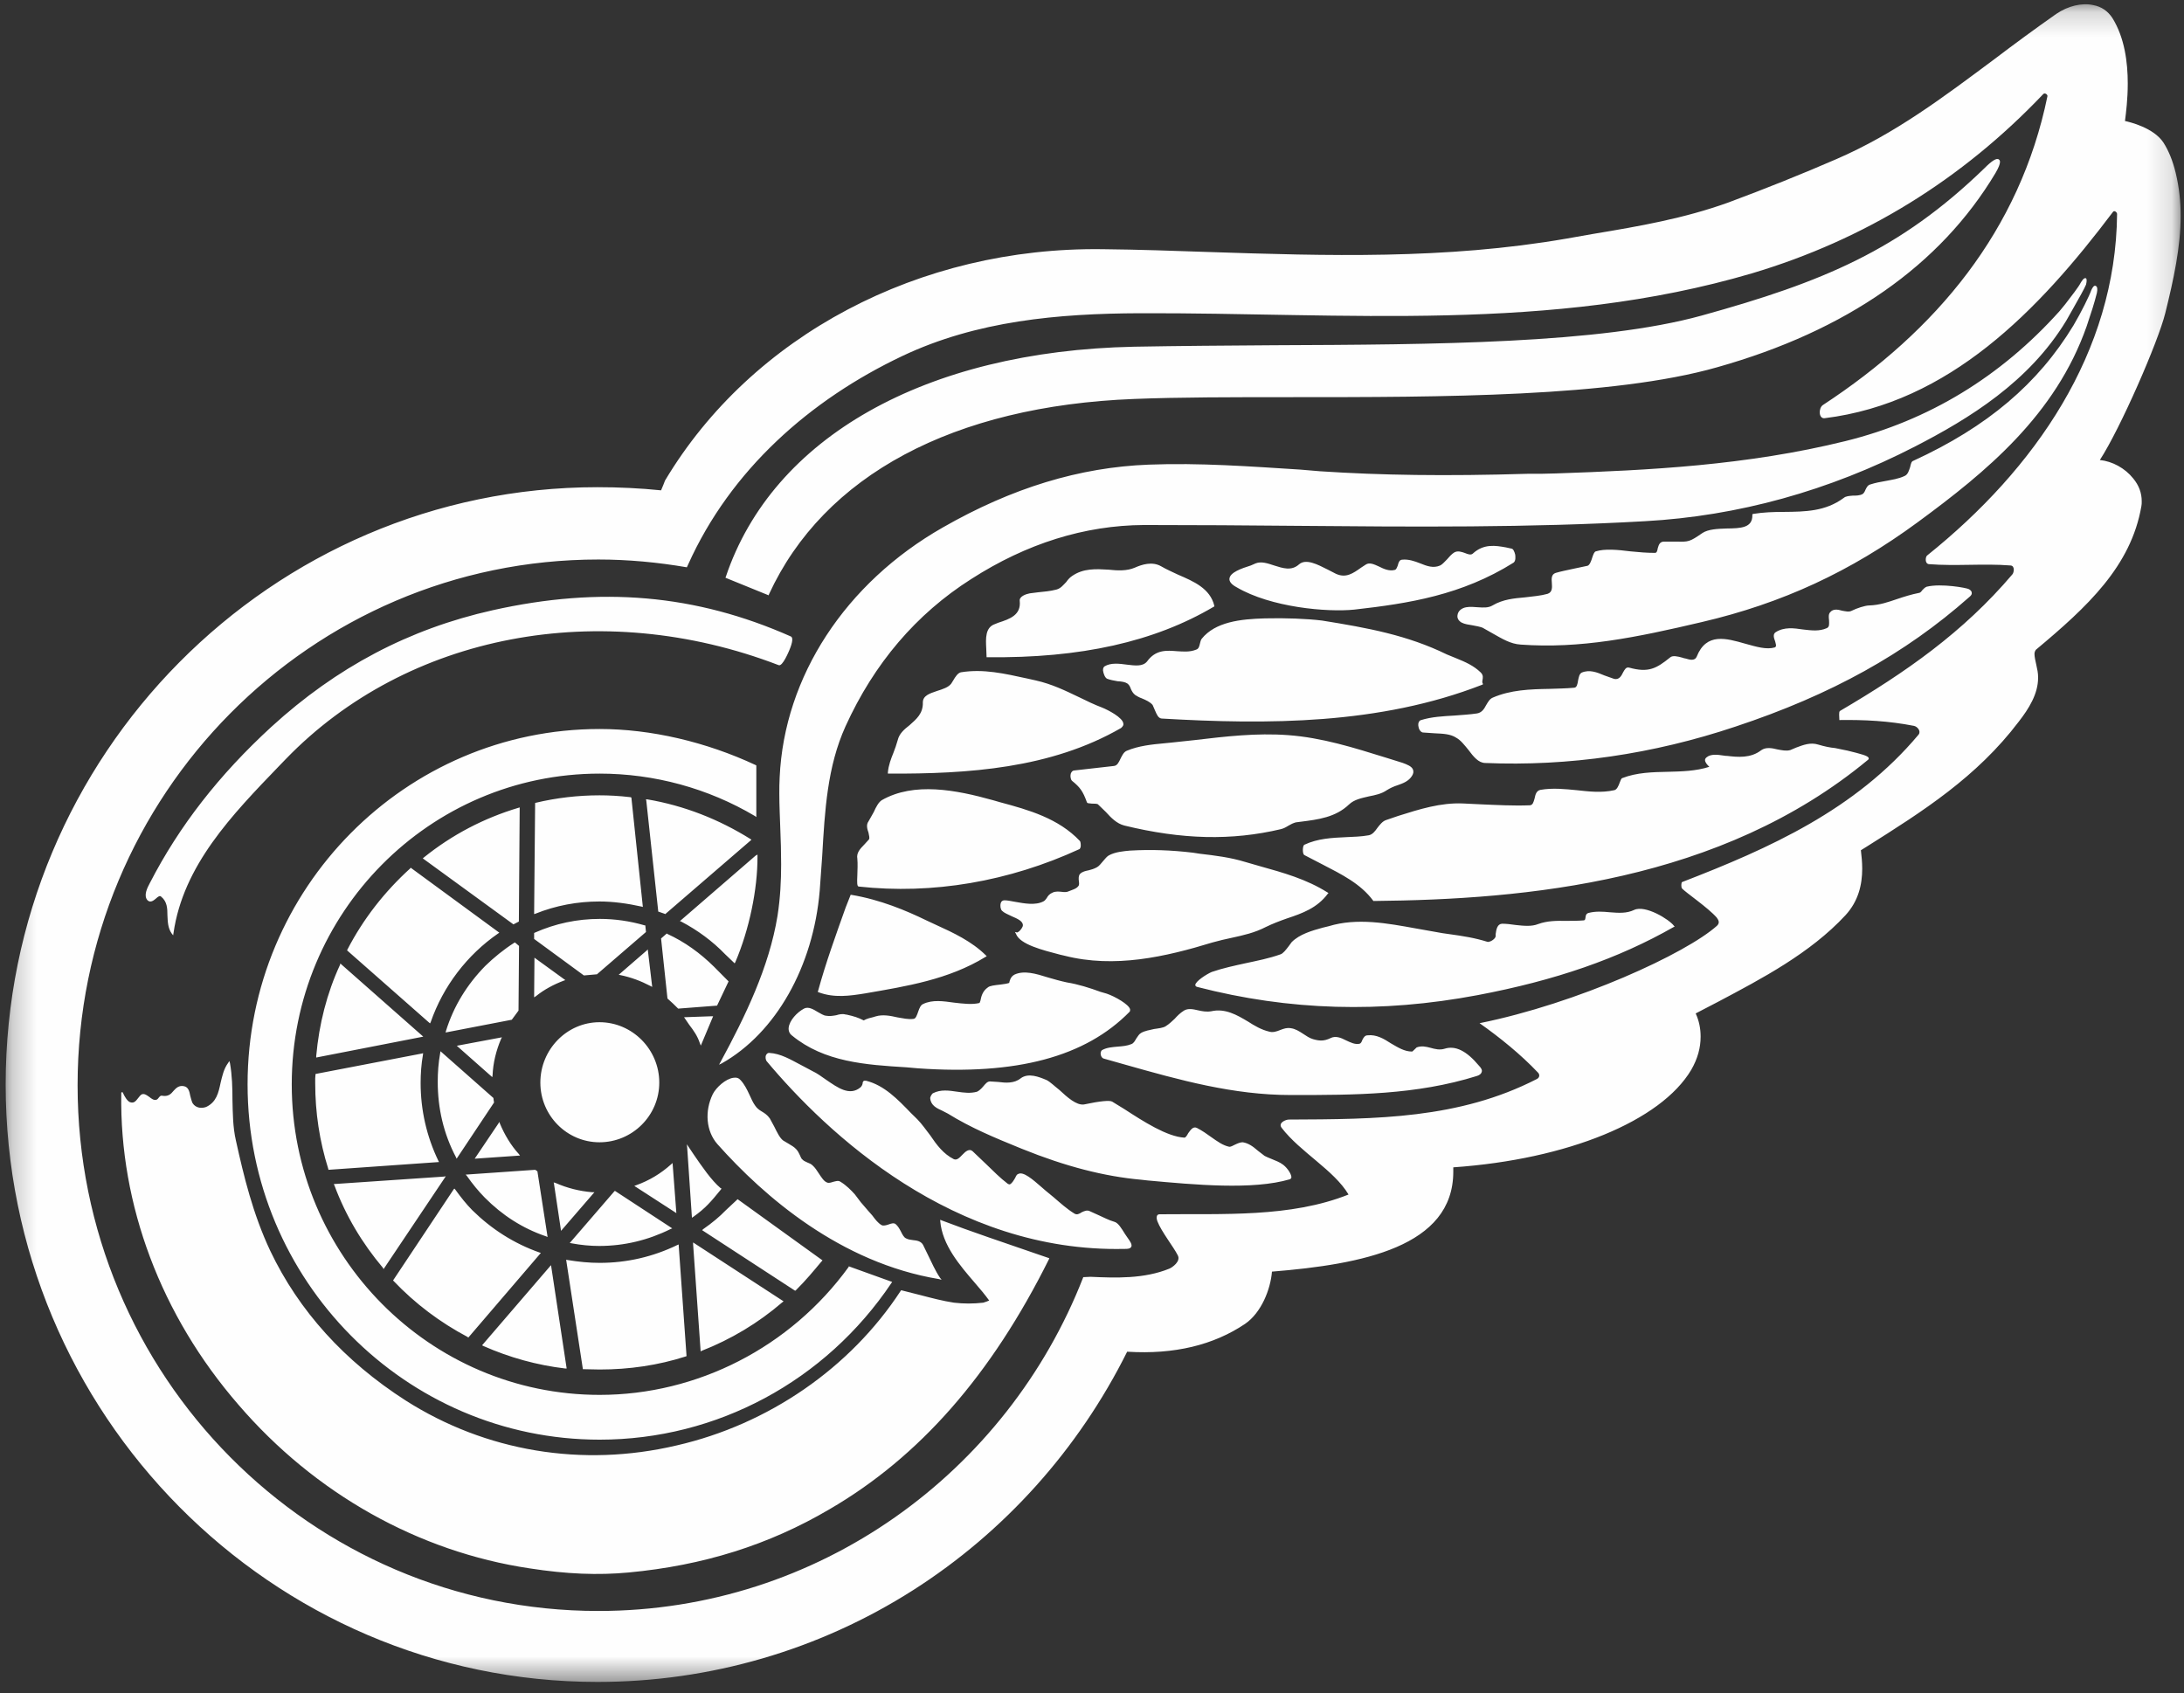 <?xml version="1.0" encoding="UTF-8"?>
<svg width="89px" height="69px" viewBox="0 0 89 69" version="1.1" xmlns="http://www.w3.org/2000/svg" xmlns:xlink="http://www.w3.org/1999/xlink">
    <rect x="0" y="0" width="89" height="69" fill="#333333" stroke="none"/>
    <title>19D19936-B10E-4191-A42F-1FC6F3FAAB6D</title>
    <defs>
        <polygon id="path-1" points="0.231 0.174 88.861 0.174 88.861 68.542 0.231 68.542"></polygon>
    </defs>
    <g id="v03" stroke="none" stroke-width="1" fill="none" fill-rule="evenodd">
        <g id="Clients-//-Selected---Athletics" transform="translate(-798, -589)">
            <g id="Athletics-Logos" transform="translate(139, 392)">
                <g id="Row-2" transform="translate(0, 185)">
                    <g id="Detroit-Red-Wings" transform="translate(659, 12)">
                        <mask id="mask-2" fill="white">
                            <use xlink:href="#path-1"></use>
                        </mask>
                        <g id="Clip-118"></g>
                        <path d="M88.863,8.797 C88.863,8.209 88.803,7.635 88.662,7.047 C88.536,6.526 88.367,6.134 88.167,5.817 C87.766,5.202 86.782,4.972 86.595,4.931 C86.641,4.566 86.708,4.033 86.708,3.404 C86.708,2.539 86.581,1.545 86.087,0.741 C85.899,0.45 85.631,0.267 85.297,0.207 C84.841,0.106 84.273,0.241 83.797,0.565 C82.92,1.18 82.077,1.802 81.267,2.416 C79.186,3.965 77.232,5.445 74.849,6.478 C73.417,7.1 71.965,7.682 70.419,8.257 C68.612,8.905 66.819,9.217 64.918,9.533 L63.84,9.723 C58.895,10.581 54.016,10.426 49.298,10.271 C47.872,10.223 46.401,10.169 44.935,10.155 C37.473,10.055 30.633,13.67 27.1,19.584 C27.1,19.584 26.966,19.935 26.939,19.982 C26.083,19.894 25.213,19.854 24.35,19.854 C11.059,19.854 0.231,30.775 0.231,44.191 C0.231,57.627 11.059,68.542 24.35,68.542 C28.921,68.542 33.371,67.246 37.205,64.805 C40.939,62.426 43.951,59.061 45.932,55.086 L45.959,55.086 C47.853,55.201 49.452,54.816 50.738,53.95 C51.406,53.491 51.775,52.538 51.834,51.821 C55.502,51.524 59.223,50.815 59.223,47.747 L59.223,47.571 C63.881,47.246 67.682,45.685 68.92,43.597 C69.181,43.144 69.302,42.698 69.302,42.245 C69.302,41.921 69.241,41.603 69.101,41.299 C69.154,41.272 70.024,40.819 70.024,40.819 C71.771,39.893 73.765,38.852 75.204,37.298 C75.733,36.723 75.887,36.048 75.887,35.398 C75.887,35.128 75.86,34.892 75.833,34.649 C75.86,34.635 76.061,34.507 76.061,34.507 C78.37,33.053 80.552,31.668 82.264,29.411 C82.68,28.877 83.054,28.275 83.054,27.626 L83.054,27.579 C83.054,27.424 83.02,27.268 82.981,27.093 C82.947,26.937 82.907,26.774 82.907,26.646 C82.907,26.579 82.934,26.518 82.967,26.477 C85.062,24.727 86.842,23.078 87.264,20.624 C87.277,20.563 87.277,20.49 87.277,20.429 C87.277,20.098 87.17,19.786 86.929,19.496 C86.595,19.077 86.08,18.799 85.571,18.746 C86.4,17.475 87.946,13.934 88.234,12.771 C88.582,11.372 88.863,10.067 88.863,8.797 L88.863,8.797 Z M63.405,19.293 L62.824,19.307 L62.281,19.307 C58.889,19.409 56.272,19.368 53.795,19.205 L52.986,19.137 C50.965,19.009 48.877,18.854 46.809,18.935 C43.992,19.043 41.242,19.881 38.417,21.497 C34.448,23.76 31.959,27.572 31.772,31.675 C31.758,31.898 31.758,32.121 31.758,32.351 C31.758,32.837 31.784,33.31 31.798,33.777 C31.818,34.25 31.832,34.723 31.832,35.23 C31.832,35.892 31.798,36.589 31.684,37.325 C31.343,39.413 30.373,41.414 29.362,43.279 L29.302,43.387 L29.416,43.333 C31.617,42.09 33.143,39.386 33.404,36.298 L33.505,34.885 C33.612,33.027 33.712,31.242 34.455,29.6 C35.619,27.039 37.333,25.024 39.575,23.599 C41.837,22.145 44.205,21.409 46.615,21.395 C48.702,21.395 50.831,21.409 52.906,21.429 C57.537,21.47 62.315,21.509 67.033,21.24 C70.827,21.03 74.535,20.002 78.048,18.191 C80.237,17.063 82.687,15.569 84.205,13.062 L84.5,12.541 C84.714,12.163 84.948,11.751 85.009,11.595 C85.042,11.453 85.042,11.366 85.002,11.338 C84.914,11.305 84.828,11.466 84.788,11.527 C84.714,11.683 84.386,12.102 84.158,12.4 L83.93,12.677 C81.528,15.353 78.596,17.137 75.204,17.975 C71.182,18.968 67.174,19.164 63.405,19.293 L63.405,19.293 Z M31.336,24.22 C33.571,19.368 38.858,16.542 46.22,16.258 C48.047,16.185 50.256,16.185 52.591,16.185 C58.735,16.185 65.695,16.185 69.971,14.968 C75.251,13.481 79.066,10.818 81.321,7.047 C81.582,6.6 81.495,6.526 81.454,6.499 C81.368,6.425 81.167,6.553 80.866,6.857 C77.42,10.196 74.28,11.494 69.348,12.859 C65.192,14.008 58.44,14.042 51.908,14.069 C49.928,14.082 48.047,14.096 46.213,14.129 C37.708,14.305 31.484,17.827 29.576,23.51 L29.563,23.544 L31.323,24.26 L31.336,24.22 Z M24.43,46.55 C25.768,46.55 26.866,45.462 26.866,44.117 C26.866,42.766 25.768,41.657 24.43,41.657 C23.104,41.657 22.02,42.766 22.02,44.117 C22.02,45.462 23.104,46.55 24.43,46.55 L24.43,46.55 Z M13.856,39.319 C13.321,40.474 13,41.745 12.886,43.036 L12.886,43.096 L17.249,42.245 L13.869,39.264 L13.856,39.319 Z M15.61,51.673 L15.629,51.721 L18.166,47.936 L18.079,47.949 L13.602,48.253 L13.628,48.307 C14.084,49.531 14.753,50.659 15.61,51.673 L15.61,51.673 Z M23.038,55.769 L23.092,55.769 L22.455,51.558 L22.395,51.626 L19.645,54.823 L19.692,54.849 C20.763,55.323 21.887,55.634 23.038,55.769 L23.038,55.769 Z M28.245,50.706 L28.552,55.073 L28.599,55.046 C29.79,54.58 30.895,53.918 31.879,53.072 L31.932,53.032 L28.245,50.632 L28.245,50.706 Z M17.269,34.946 L17.229,34.98 L20.923,37.67 L21.144,37.555 L21.178,32.904 L21.13,32.918 C19.725,33.338 18.427,34.013 17.269,34.946 L17.269,34.946 Z M27.126,37.237 L30.621,34.223 L30.587,34.195 C29.302,33.391 27.883,32.83 26.37,32.574 L26.324,32.574 L26.337,32.628 L26.825,37.149 L26.866,37.162 L27.12,37.251 L27.126,37.237 Z M29.69,39.994 L29.094,39.393 C28.539,38.846 27.91,38.385 27.187,38.055 L27.167,38.041 L27.141,38.069 L26.939,38.244 L27.2,40.691 L27.214,40.704 C27.361,40.832 27.495,40.961 27.622,41.089 L27.635,41.103 L29.221,40.981 L29.69,39.994 Z M21.766,38.264 L23.794,39.751 L24.33,39.704 L24.343,39.69 L26.324,37.981 L26.297,37.71 L26.271,37.71 C25.667,37.535 25.059,37.447 24.443,37.447 C23.52,37.447 22.63,37.636 21.793,38.008 L21.766,38.021 L21.766,38.264 Z M21.13,41.184 L21.13,41.171 L21.151,38.548 L20.984,38.406 L20.957,38.419 C20.522,38.697 20.127,39.021 19.779,39.359 C19.036,40.116 18.487,41.001 18.173,42.015 L18.159,42.076 L20.856,41.556 L21.13,41.184 Z M17.938,42.914 C17.865,43.32 17.838,43.705 17.838,44.083 C17.838,45.172 18.079,46.206 18.581,47.158 L18.608,47.219 L20.133,44.929 L20.12,44.854 L20.107,44.745 L20.094,44.733 L17.951,42.84 L17.938,42.914 Z M19.022,47.916 C19.264,48.261 19.498,48.544 19.758,48.808 C20.461,49.517 21.291,50.058 22.249,50.382 L22.315,50.41 L21.9,47.733 L21.813,47.672 L21.8,47.672 L18.975,47.868 L19.022,47.916 Z M24.416,50.775 C25.441,50.775 26.417,50.538 27.328,50.085 L27.394,50.058 L25.059,48.53 L25.033,48.551 L23.219,50.653 L23.292,50.667 C23.687,50.741 24.062,50.775 24.416,50.775 L24.416,50.775 Z M28.271,47.05 L27.99,46.631 L28.004,46.773 L28.197,49.626 L28.258,49.585 C28.746,49.24 28.98,48.963 29.376,48.476 L29.403,48.436 L29.362,48.416 C28.987,48.098 28.606,47.537 28.271,47.05 L28.271,47.05 Z M29.001,41.414 L27.876,41.454 L28.084,41.758 C28.258,41.988 28.418,42.205 28.519,42.509 L28.559,42.61 L29.061,41.414 L29.001,41.414 Z M27.408,47.395 L27.348,47.449 C26.933,47.821 26.458,48.111 25.922,48.301 L25.849,48.328 L27.562,49.436 L27.408,47.395 Z M25.213,39.724 L25.28,39.737 C25.708,39.825 26.11,39.974 26.498,40.177 L26.578,40.218 L26.397,38.69 L26.351,38.738 L25.213,39.724 Z M22.863,50.159 L24.223,48.585 L24.136,48.585 C23.62,48.544 23.112,48.416 22.636,48.206 L22.562,48.186 L22.576,48.246 L22.863,50.159 Z M21.779,39.103 L21.766,40.643 L21.84,40.596 C22.175,40.326 22.556,40.123 22.964,39.967 L23.038,39.941 L21.779,39.027 L21.779,39.103 Z M20.374,45.793 L20.347,45.719 L20.314,45.779 L19.344,47.219 L21.191,47.091 L21.144,47.03 C20.816,46.672 20.562,46.24 20.374,45.793 L20.374,45.793 Z M20.06,43.895 L20.073,43.82 C20.094,43.306 20.22,42.806 20.421,42.333 L20.455,42.272 L20.381,42.286 L18.615,42.617 L20.06,43.895 Z M29.965,39.211 C30.534,37.879 30.874,36.236 30.868,34.912 L30.868,34.825 L30.787,34.872 L27.709,37.535 L27.769,37.561 C28.426,37.906 29.034,38.352 29.549,38.886 L29.938,39.258 L29.965,39.211 Z M24.43,36.737 C24.985,36.737 25.568,36.817 26.15,36.946 L26.197,36.96 L25.729,32.5 L25.688,32.486 C25.213,32.431 24.812,32.411 24.43,32.411 C23.56,32.411 22.676,32.513 21.827,32.716 L21.807,32.722 L21.766,37.251 L21.813,37.237 C22.657,36.899 23.533,36.737 24.43,36.737 L24.43,36.737 Z M16.721,35.385 C15.67,36.338 14.8,37.453 14.157,38.697 L14.144,38.73 L17.523,41.705 L17.55,41.657 C18.058,40.19 19.036,38.913 20.3,38.041 L20.347,38.008 L16.733,35.359 L16.721,35.385 Z M12.845,43.942 L12.845,44.144 C12.845,45.334 13.02,46.503 13.381,47.645 L13.381,47.672 L17.891,47.355 L17.865,47.307 C17.383,46.307 17.141,45.233 17.141,44.131 C17.141,43.759 17.168,43.367 17.236,42.981 L17.242,42.92 L17.182,42.935 L12.859,43.766 L12.845,43.942 Z M19.056,54.484 L19.082,54.511 L22.041,51.058 L21.994,51.045 C20.937,50.673 20.026,50.085 19.243,49.315 C19.002,49.071 18.782,48.794 18.547,48.469 L18.514,48.436 L18.487,48.469 L16.018,52.18 L16.031,52.194 C16.921,53.133 17.945,53.897 19.056,54.484 L19.056,54.484 Z M24.437,55.81 C25.641,55.81 26.813,55.64 27.95,55.276 L27.977,55.262 L27.655,50.714 L27.608,50.734 C26.605,51.22 25.541,51.464 24.437,51.464 C24.015,51.464 23.58,51.423 23.131,51.348 L23.071,51.336 L23.753,55.796 L24.437,55.81 Z M32.427,52.586 C32.856,52.16 33.17,51.774 33.458,51.43 L33.518,51.363 L30.058,48.869 L30.031,48.895 L29.576,49.321 C29.322,49.585 29.021,49.835 28.653,50.092 L28.613,50.132 L32.4,52.599 L32.427,52.586 Z M30.801,31.181 C28.766,30.229 26.518,29.708 24.437,29.708 C16.519,29.708 10.089,36.203 10.089,44.191 C10.089,52.166 16.519,58.669 24.437,58.669 C29.209,58.669 33.645,56.283 36.329,52.282 L36.356,52.241 L34.589,51.605 L34.582,51.633 C32.213,54.897 28.426,56.844 24.437,56.844 C17.51,56.844 11.889,51.166 11.889,44.191 C11.889,37.196 17.51,31.526 24.437,31.526 C26.658,31.526 28.853,32.121 30.767,33.257 L30.821,33.297 L30.821,31.195 L30.801,31.181 Z M6.341,36.629 C6.454,36.527 6.514,36.487 6.568,36.541 C6.809,36.737 6.823,37.014 6.823,37.304 C6.836,37.547 6.836,37.812 6.996,38.041 L7.057,38.116 L7.07,38.028 C7.465,35.263 9.46,33.202 11.38,31.209 L11.648,30.932 C16.593,25.822 24.477,24.321 31.731,27.106 C31.892,27.174 32.153,26.525 32.166,26.497 C32.306,26.167 32.32,25.97 32.226,25.936 C28.352,24.22 24.483,23.883 20.073,24.869 C16.667,25.633 13.723,27.187 11.059,29.62 C8.924,31.58 7.305,33.662 6.113,35.973 C5.999,36.183 5.839,36.501 6.013,36.689 C6.127,36.798 6.254,36.703 6.341,36.629 L6.341,36.629 Z M38.376,49.734 L38.316,49.707 L38.316,49.768 C38.403,50.741 39.106,51.558 39.729,52.282 C39.942,52.525 40.143,52.768 40.31,52.998 C40.271,53.018 40.13,53.072 40.07,53.086 C39.662,53.133 39.274,53.133 38.872,53.086 C38.423,53.018 37.962,52.896 37.52,52.781 L36.723,52.579 L36.703,52.606 C34.649,55.749 31.317,58.047 27.569,58.905 C23.72,59.81 19.792,59.148 16.533,57.074 C14.036,55.472 12.176,53.417 11.012,50.971 C10.303,49.464 9.934,47.929 9.613,46.476 C9.487,45.928 9.487,45.367 9.473,44.827 C9.473,44.34 9.46,43.826 9.372,43.326 L9.345,43.238 L9.299,43.313 C9.118,43.556 9.058,43.847 8.99,44.124 C8.904,44.536 8.817,44.915 8.402,45.11 C8.235,45.172 7.987,45.172 7.847,44.955 C7.806,44.867 7.779,44.752 7.752,44.652 C7.719,44.476 7.679,44.306 7.505,44.266 C7.291,44.219 7.177,44.34 7.077,44.448 C6.963,44.59 6.849,44.698 6.602,44.652 C6.549,44.638 6.514,44.678 6.475,44.725 C6.441,44.766 6.421,44.8 6.381,44.813 C6.281,44.854 6.18,44.78 6.079,44.698 C5.953,44.611 5.819,44.509 5.698,44.664 L5.638,44.739 C5.524,44.888 5.451,44.969 5.296,44.915 C5.177,44.867 5.063,44.652 5.029,44.576 C5.016,44.536 5.009,44.509 4.969,44.509 L4.942,44.523 L4.942,44.564 C4.868,49.105 6.561,53.606 9.714,57.242 C12.833,60.872 17.055,63.237 21.579,63.913 C23.104,64.15 24.376,64.197 25.614,64.082 C28.653,63.798 31.329,62.96 33.799,61.507 C37.473,59.371 40.397,56.032 42.746,51.315 L42.76,51.275 L42.365,51.14 C40.913,50.639 39.542,50.18 38.376,49.734 L38.376,49.734 Z M80.237,24.011 C80.156,23.956 79.099,23.767 78.516,23.909 C78.444,23.936 78.383,23.997 78.329,24.058 C78.296,24.112 78.242,24.16 78.209,24.16 C77.874,24.227 77.6,24.315 77.319,24.409 C76.957,24.531 76.603,24.66 76.174,24.673 C76.007,24.673 75.658,24.788 75.459,24.889 C75.345,24.95 75.211,24.91 75.077,24.889 C74.89,24.835 74.703,24.802 74.581,24.95 C74.508,25.031 74.521,25.146 74.535,25.275 C74.541,25.437 74.554,25.551 74.441,25.599 C74.134,25.734 73.825,25.693 73.478,25.653 C73.11,25.599 72.708,25.538 72.353,25.768 C72.24,25.849 72.286,25.998 72.34,26.14 C72.366,26.228 72.386,26.315 72.366,26.349 L72.327,26.383 C71.985,26.484 71.57,26.356 71.128,26.234 C70.345,26.011 69.535,25.768 69.141,26.762 C69.074,26.923 68.894,26.903 68.686,26.835 L68.619,26.822 L68.559,26.802 C68.371,26.748 68.164,26.701 68.064,26.788 C67.495,27.248 67.174,27.424 66.391,27.207 C66.263,27.174 66.21,27.282 66.144,27.397 C66.069,27.552 65.982,27.708 65.781,27.667 L65.38,27.525 C65.079,27.397 64.771,27.275 64.456,27.41 C64.356,27.464 64.337,27.599 64.31,27.721 C64.283,27.897 64.256,28.012 64.155,28.025 C63.814,28.059 63.466,28.059 63.131,28.073 C62.355,28.086 61.559,28.113 60.83,28.43 C60.702,28.485 60.635,28.613 60.562,28.735 C60.475,28.903 60.381,29.039 60.193,29.073 C59.892,29.12 59.564,29.134 59.27,29.16 C58.808,29.188 58.339,29.208 57.892,29.35 C57.824,29.377 57.784,29.464 57.797,29.572 C57.811,29.701 57.872,29.823 57.978,29.85 L58.481,29.884 C58.794,29.898 59.109,29.91 59.336,30.06 C59.524,30.161 59.678,30.363 59.839,30.559 C60.047,30.837 60.247,31.087 60.521,31.093 C63.914,31.236 67.361,30.736 70.714,29.613 C74.629,28.316 77.647,26.633 80.237,24.342 C80.324,24.274 80.364,24.213 80.35,24.16 C80.35,24.085 80.291,24.044 80.237,24.011 L80.237,24.011 Z M85.396,11.649 C85.336,11.623 85.277,11.703 85.222,11.825 C85.149,12.041 84.807,12.737 84.493,13.265 C83.054,15.636 80.986,17.394 77.968,18.779 C77.895,18.799 77.868,18.901 77.841,19.03 C77.794,19.164 77.754,19.334 77.62,19.394 C77.366,19.516 77.099,19.55 76.824,19.604 C76.623,19.637 76.415,19.678 76.228,19.739 C76.108,19.766 76.067,19.868 76.021,19.955 C75.994,20.03 75.953,20.098 75.907,20.131 C75.786,20.198 75.639,20.198 75.498,20.198 C75.364,20.212 75.224,20.212 75.13,20.294 C74.388,20.84 73.572,20.854 72.688,20.861 C72.28,20.861 71.858,20.875 71.45,20.942 L71.41,20.956 L71.41,20.989 C71.422,21.517 70.935,21.53 70.359,21.537 C69.991,21.55 69.61,21.564 69.368,21.726 C68.853,22.084 68.8,22.084 68.324,22.071 L67.816,22.071 C67.629,22.071 67.595,22.213 67.555,22.341 C67.535,22.469 67.508,22.531 67.442,22.531 C67.126,22.531 66.785,22.504 66.444,22.469 C65.915,22.402 65.394,22.355 65.032,22.469 C64.971,22.483 64.932,22.584 64.891,22.706 C64.845,22.855 64.784,23.03 64.691,23.057 L64.115,23.179 C63.867,23.234 63.619,23.281 63.392,23.348 C63.212,23.409 63.225,23.591 63.239,23.754 C63.252,23.943 63.265,24.132 63.065,24.2 C62.777,24.281 62.482,24.301 62.155,24.342 C61.712,24.383 61.25,24.417 60.809,24.68 C60.642,24.774 60.454,24.761 60.227,24.747 C60.066,24.733 59.898,24.72 59.745,24.747 C59.558,24.781 59.417,24.902 59.397,25.058 C59.37,25.179 59.43,25.294 59.558,25.369 C59.685,25.437 59.852,25.457 60.013,25.484 C60.166,25.511 60.301,25.538 60.414,25.579 L60.843,25.822 C61.217,26.032 61.552,26.241 61.967,26.268 C64.403,26.444 66.659,25.984 69.356,25.349 C72.628,24.585 75.411,23.294 78.149,21.281 C80.939,19.232 83.764,16.914 85.035,13.291 C85.222,12.737 85.35,12.339 85.45,11.939 C85.484,11.778 85.47,11.676 85.396,11.649 L85.396,11.649 Z M61.746,22.604 C61.719,22.49 61.666,22.355 61.586,22.355 L61.372,22.308 C60.949,22.233 60.467,22.145 60.013,22.564 C59.939,22.625 59.825,22.591 59.699,22.537 C59.564,22.49 59.403,22.429 59.256,22.517 C59.157,22.578 59.056,22.692 58.969,22.794 C58.868,22.895 58.775,23.004 58.688,23.044 C58.413,23.166 58.152,23.071 57.872,22.957 C57.644,22.869 57.403,22.781 57.135,22.808 C57.028,22.814 56.987,22.929 56.961,23.044 C56.927,23.126 56.901,23.214 56.835,23.226 C56.607,23.287 56.379,23.179 56.191,23.085 C55.998,22.997 55.81,22.909 55.662,23.004 L55.475,23.126 C55.134,23.369 54.846,23.571 54.438,23.382 L54.111,23.214 C53.695,23.004 53.22,22.753 52.939,22.997 C52.625,23.281 52.27,23.152 51.922,23.044 C51.661,22.957 51.399,22.869 51.172,22.957 L50.972,23.044 C50.583,23.166 50.128,23.328 50.101,23.578 C50.088,23.693 50.176,23.815 50.389,23.929 C51.788,24.754 54.09,24.957 55.195,24.842 C57.41,24.592 59.564,24.254 61.679,22.929 C61.779,22.855 61.753,22.666 61.746,22.604 L61.746,22.604 Z M60.341,27.404 C60.047,27.119 59.699,26.971 59.35,26.829 L58.955,26.667 C57.363,25.89 55.77,25.592 53.87,25.288 C53.26,25.214 52.39,25.179 51.547,25.2 C50.55,25.227 49.526,25.342 48.97,26.032 C48.937,26.079 48.911,26.153 48.897,26.234 C48.87,26.342 48.851,26.444 48.736,26.477 C48.482,26.579 48.214,26.552 47.967,26.538 C47.545,26.505 47.097,26.464 46.742,26.958 C46.568,27.167 46.26,27.127 45.926,27.086 C45.618,27.045 45.276,26.998 45.015,27.153 C44.981,27.18 44.948,27.215 44.948,27.315 C44.962,27.444 45.028,27.62 45.116,27.66 C45.243,27.708 45.39,27.735 45.544,27.762 C45.711,27.769 45.859,27.796 45.946,27.857 C46.026,27.917 46.059,28.005 46.085,28.079 C46.126,28.167 46.173,28.255 46.26,28.322 C46.333,28.37 46.428,28.424 46.528,28.458 C46.689,28.525 46.869,28.606 46.97,28.728 L47.07,28.958 C47.136,29.107 47.197,29.269 47.338,29.282 C51.661,29.533 56.225,29.533 60.401,27.904 L60.44,27.877 L60.414,27.843 C60.401,27.802 60.401,27.769 60.414,27.708 C60.428,27.62 60.454,27.519 60.341,27.404 L60.341,27.404 Z M55.79,32.452 C56.038,32.404 56.299,32.351 56.513,32.202 C56.653,32.114 56.801,32.047 56.954,31.999 C57.189,31.918 57.41,31.83 57.543,31.614 C57.597,31.526 57.61,31.452 57.584,31.371 C57.537,31.228 57.336,31.154 57.155,31.087 L56.505,30.884 C55.153,30.465 53.876,30.06 52.491,29.958 C51.206,29.863 49.928,30.012 48.676,30.161 L47.732,30.262 L47.458,30.289 C46.943,30.337 46.401,30.391 45.919,30.594 C45.791,30.647 45.731,30.783 45.665,30.911 C45.591,31.067 45.531,31.202 45.39,31.215 L43.784,31.397 C43.71,31.397 43.663,31.452 43.636,31.526 C43.636,31.546 43.623,31.573 43.623,31.614 C43.623,31.702 43.65,31.79 43.683,31.817 C44.019,32.087 44.132,32.249 44.293,32.696 C44.306,32.736 44.353,32.736 44.493,32.749 C44.58,32.749 44.722,32.749 44.748,32.783 L45.062,33.087 C45.276,33.324 45.504,33.561 45.818,33.642 C48.167,34.215 50.188,34.264 52.196,33.79 C52.31,33.763 52.417,33.703 52.504,33.648 C52.605,33.587 52.705,33.54 52.805,33.513 L53.013,33.486 C53.709,33.398 54.425,33.31 54.974,32.783 C55.188,32.58 55.475,32.527 55.79,32.452 L55.79,32.452 Z M50.195,38.217 C50.658,38.116 51.125,38.014 51.581,37.778 C51.855,37.643 52.162,37.527 52.45,37.426 C53.06,37.223 53.675,37.007 54.111,36.419 L54.137,36.393 L54.103,36.372 C53.233,35.824 52.304,35.567 51.313,35.29 L50.751,35.128 C50.135,34.939 49.526,34.865 48.884,34.79 L48.616,34.749 C47.72,34.642 46.889,34.615 46.079,34.662 L46.059,34.662 C45.778,34.689 45.437,34.716 45.176,34.865 C45.109,34.905 45.035,34.993 44.955,35.088 C44.868,35.189 44.794,35.29 44.707,35.338 C44.58,35.412 44.466,35.438 44.366,35.466 C44.239,35.493 44.112,35.514 44.011,35.615 C43.951,35.683 43.951,35.797 43.965,35.912 C43.978,35.987 43.978,36.068 43.951,36.101 C43.891,36.189 43.791,36.23 43.683,36.27 L43.523,36.332 C43.469,36.358 43.369,36.358 43.269,36.344 C43.155,36.332 43.014,36.318 42.901,36.372 C42.767,36.426 42.7,36.513 42.653,36.601 C42.612,36.656 42.579,36.703 42.526,36.73 C42.198,36.906 41.736,36.817 41.361,36.75 C41.188,36.717 41.04,36.689 40.933,36.689 C40.859,36.689 40.806,36.73 40.786,36.791 C40.746,36.906 40.772,37.054 40.832,37.115 C40.92,37.203 41.073,37.264 41.227,37.338 C41.462,37.439 41.696,37.541 41.683,37.716 C41.683,37.771 41.589,37.926 41.489,37.981 C41.462,38 41.455,38 41.455,38 L41.361,37.981 L41.402,38.055 C41.562,38.487 42.479,38.717 43.209,38.907 L43.382,38.947 C45.424,39.467 47.492,38.994 49.412,38.406 C49.673,38.332 49.941,38.271 50.195,38.217 L50.195,38.217 Z M75.278,30.587 L75.177,30.567 L74.783,30.485 C74.568,30.465 74.368,30.424 74.093,30.343 C73.779,30.243 73.484,30.357 73.196,30.465 L72.955,30.567 C72.789,30.614 72.614,30.573 72.427,30.539 C72.213,30.485 71.958,30.438 71.771,30.573 C71.342,30.904 70.82,30.857 70.372,30.803 L70.332,30.803 L70.225,30.789 C70.004,30.755 69.716,30.715 69.543,30.864 C69.508,30.891 69.482,30.932 69.482,30.965 L69.482,30.979 C69.482,31.06 69.562,31.161 69.657,31.249 C69.108,31.425 68.526,31.438 67.969,31.452 C67.341,31.465 66.698,31.479 66.109,31.709 C66.063,31.722 66.042,31.803 66.002,31.898 C65.956,32.027 65.889,32.182 65.781,32.202 C65.259,32.317 64.751,32.256 64.256,32.202 C63.774,32.155 63.272,32.101 62.77,32.189 C62.602,32.229 62.569,32.384 62.536,32.539 C62.489,32.702 62.462,32.804 62.348,32.817 C61.666,32.844 60.976,32.804 60.307,32.776 L59.624,32.743 C58.708,32.702 57.838,32.979 56.981,33.249 L56.486,33.418 C56.339,33.466 56.231,33.608 56.131,33.736 C56.031,33.878 55.93,34.013 55.77,34.04 C55.475,34.094 55.161,34.101 54.866,34.115 C54.277,34.142 53.702,34.168 53.153,34.425 C53.106,34.452 53.093,34.568 53.093,34.629 C53.093,34.676 53.093,34.804 53.153,34.845 L53.91,35.237 C54.666,35.629 55.449,36.014 55.957,36.703 L55.971,36.717 L55.978,36.717 C62.201,36.656 70.118,35.94 76.121,30.965 C76.148,30.944 76.161,30.918 76.148,30.891 C76.134,30.803 75.86,30.729 75.278,30.587 L75.278,30.587 Z M66.591,37.082 C66.277,37.231 65.956,37.203 65.594,37.176 C65.313,37.149 65.025,37.129 64.738,37.203 C64.631,37.231 64.617,37.318 64.61,37.393 C64.597,37.467 64.597,37.494 64.543,37.507 C64.296,37.527 64.055,37.527 63.814,37.527 C63.439,37.521 63.057,37.521 62.683,37.656 C62.415,37.764 62.101,37.731 61.773,37.696 C61.586,37.67 61.398,37.643 61.211,37.643 C61.017,37.656 60.976,37.865 60.949,38.069 L60.949,38.156 C60.937,38.23 60.863,38.285 60.816,38.318 C60.742,38.373 60.649,38.385 60.628,38.385 C60.093,38.217 59.604,38.143 59.069,38.069 L58.782,38.028 L57.717,37.839 C56.526,37.623 55.301,37.393 54.15,37.744 L53.903,37.804 C53.461,37.926 52.959,38.069 52.638,38.393 L52.504,38.575 C52.403,38.703 52.29,38.859 52.176,38.893 C51.721,39.055 51.239,39.15 50.764,39.252 C50.309,39.352 49.827,39.454 49.379,39.609 C49.172,39.697 48.709,39.994 48.709,40.143 C48.709,40.157 48.723,40.204 48.783,40.218 C52.538,41.191 56.285,41.293 60.207,40.555 C63.385,39.954 65.942,39.068 68.204,37.778 L68.244,37.764 L68.217,37.731 C68.024,37.467 67.046,36.866 66.591,37.082 L66.591,37.082 Z M58.868,42.738 C58.668,42.8 58.481,42.752 58.286,42.698 C58.106,42.651 57.931,42.61 57.731,42.684 L57.624,42.786 C57.597,42.813 57.556,42.853 57.543,42.853 C57.228,42.853 56.968,42.684 56.686,42.522 C56.398,42.333 56.085,42.15 55.731,42.191 C55.615,42.191 55.562,42.292 55.516,42.38 C55.489,42.461 55.455,42.522 55.402,42.535 C55.222,42.576 55.034,42.482 54.846,42.394 C54.652,42.292 54.425,42.198 54.218,42.306 C53.95,42.435 53.762,42.421 53.507,42.347 C53.361,42.306 53.227,42.211 53.093,42.123 C52.939,42.022 52.778,41.921 52.591,41.9 C52.444,41.874 52.31,41.921 52.17,41.975 C52.022,42.035 51.868,42.09 51.7,42.035 C51.399,41.962 51.119,41.799 50.857,41.63 C50.403,41.36 49.928,41.082 49.359,41.211 C49.172,41.244 48.99,41.211 48.816,41.171 C48.616,41.124 48.415,41.082 48.247,41.184 C48.087,41.285 47.974,41.401 47.872,41.515 C47.759,41.617 47.665,41.718 47.505,41.819 C47.404,41.887 47.217,41.907 47.03,41.934 C46.849,41.975 46.648,42.009 46.508,42.09 C46.421,42.137 46.374,42.219 46.306,42.319 C46.253,42.407 46.207,42.509 46.106,42.549 C45.926,42.623 45.731,42.637 45.557,42.651 C45.337,42.671 45.095,42.684 44.901,42.8 C44.868,42.826 44.841,42.908 44.855,42.968 C44.868,43.056 44.909,43.124 44.995,43.144 L45.805,43.373 C48.094,44.023 50.269,44.624 52.591,44.624 L52.705,44.624 C55.174,44.624 57.711,44.624 60.187,43.847 C60.294,43.813 60.361,43.759 60.381,43.685 C60.407,43.61 60.368,43.53 60.268,43.428 C59.765,42.826 59.31,42.596 58.868,42.738 L58.868,42.738 Z M52.296,47.47 C52.296,47.47 52.29,47.496 52.277,47.503 C52.29,47.496 52.296,47.47 52.296,47.47 C52.149,47.355 51.968,47.294 51.808,47.226 C51.694,47.179 51.594,47.138 51.534,47.105 L51.26,46.894 C51.058,46.719 50.884,46.591 50.649,46.55 C50.557,46.544 50.443,46.591 50.329,46.645 C50.242,46.692 50.142,46.74 50.095,46.733 C49.833,46.679 49.613,46.517 49.352,46.334 C49.178,46.206 48.99,46.077 48.783,45.969 C48.616,45.881 48.515,46.056 48.422,46.178 C48.375,46.267 48.315,46.368 48.262,46.361 C47.559,46.32 46.601,45.706 45.832,45.206 L45.324,44.894 C45.223,44.833 44.841,44.867 44.172,45.009 C43.864,45.05 43.496,44.719 43.168,44.415 C42.968,44.259 42.8,44.091 42.653,44.016 C42.338,43.881 41.903,43.712 41.596,43.942 C41.328,44.158 40.986,44.131 40.672,44.091 L40.344,44.07 C40.23,44.07 40.156,44.171 40.063,44.279 C39.989,44.367 39.902,44.448 39.816,44.489 C39.548,44.564 39.28,44.529 39.006,44.489 C38.678,44.441 38.337,44.388 38.022,44.55 C37.982,44.564 37.895,44.705 37.908,44.766 C37.935,45.05 38.176,45.165 38.403,45.266 L38.625,45.381 C39.575,45.969 40.545,46.368 41.555,46.78 L41.656,46.821 C43.409,47.53 44.995,47.943 46.514,48.077 L46.762,48.105 C48.682,48.281 51.058,48.504 52.564,48.057 C52.598,48.044 52.611,48.017 52.625,47.99 C52.638,47.882 52.498,47.631 52.296,47.47 L52.296,47.47 Z M31.912,46.476 C31.772,46.368 31.665,46.138 31.55,45.908 L31.37,45.577 C31.27,45.435 31.156,45.361 31.029,45.286 C30.928,45.226 30.841,45.157 30.775,45.057 C30.687,44.941 30.614,44.772 30.54,44.611 C30.439,44.394 30.339,44.191 30.185,44.023 C30.112,43.935 30.018,43.901 29.891,43.921 C29.57,43.962 29.188,44.313 29.048,44.584 C28.706,45.286 28.773,46.098 29.235,46.625 C31.142,48.767 34.255,51.464 38.269,52.126 L38.37,52.154 L38.303,52.066 C38.129,51.815 37.955,51.43 37.808,51.126 L37.613,50.727 C37.527,50.578 37.36,50.551 37.212,50.538 C37.098,50.524 37.005,50.511 36.917,50.463 C36.83,50.422 36.771,50.302 36.717,50.194 C36.657,50.078 36.59,49.963 36.503,49.889 C36.429,49.821 36.309,49.862 36.202,49.902 C36.101,49.937 35.988,49.963 35.92,49.923 C35.773,49.835 35.666,49.692 35.546,49.531 L35.378,49.341 L35.077,48.991 L34.836,48.673 C34.69,48.51 34.488,48.301 34.241,48.153 C34.154,48.098 34.053,48.139 33.94,48.165 C33.866,48.193 33.779,48.212 33.732,48.199 C33.585,48.165 33.472,47.976 33.364,47.814 C33.284,47.692 33.21,47.578 33.124,47.503 C33.063,47.436 32.976,47.402 32.902,47.374 C32.829,47.335 32.755,47.314 32.708,47.26 C32.654,47.226 32.628,47.145 32.594,47.071 C32.555,46.99 32.521,46.915 32.454,46.841 C32.367,46.74 32.24,46.672 32.139,46.611 L31.912,46.476 Z M45.845,50.288 C45.705,50.065 45.571,49.829 45.404,49.788 C45.189,49.727 44.975,49.612 44.761,49.517 L44.406,49.356 C44.293,49.301 44.179,49.356 44.079,49.403 C43.978,49.47 43.885,49.517 43.784,49.456 C43.476,49.267 43.209,49.024 42.941,48.794 L42.606,48.518 L42.425,48.361 C42.097,48.077 41.703,47.727 41.495,47.841 C41.442,47.855 41.415,47.902 41.368,48.004 C41.308,48.105 41.227,48.246 41.141,48.267 C41.12,48.267 41.1,48.253 41.073,48.246 C40.739,47.99 40.485,47.727 40.217,47.47 L39.635,46.915 C39.501,46.793 39.346,46.922 39.226,47.05 C39.086,47.199 38.992,47.286 38.872,47.24 C38.444,47.024 38.176,46.665 37.902,46.26 C37.735,46.05 37.58,45.814 37.379,45.61 L37.118,45.354 C36.59,44.807 36.041,44.232 35.298,44.043 L35.211,44.043 C35.164,44.063 35.151,44.117 35.151,44.164 C35.137,44.219 35.11,44.272 35.064,44.313 C34.622,44.678 34.14,44.327 33.665,44.002 C33.464,43.86 33.297,43.738 33.11,43.65 L32.615,43.387 C32.213,43.178 31.818,42.935 31.35,42.908 C31.303,42.9 31.249,42.935 31.222,42.988 C31.176,43.063 31.203,43.185 31.236,43.238 C33.686,46.165 38.845,51.051 45.818,50.895 L45.845,50.895 C45.932,50.895 46.059,50.895 46.1,50.808 C46.133,50.741 46.1,50.667 46.026,50.551 L45.845,50.288 Z M32.762,41.103 C32.475,41.258 32.173,41.583 32.139,41.88 C32.126,42.009 32.173,42.123 32.273,42.198 C33.592,43.286 35.291,43.393 36.938,43.495 L37.406,43.536 C41.421,43.82 44.232,43.069 46.032,41.231 C46.052,41.204 46.059,41.171 46.052,41.13 C46.006,40.934 45.443,40.61 45.103,40.494 L44.848,40.42 C44.406,40.258 43.938,40.11 43.476,40.035 C43.222,39.981 42.954,39.906 42.706,39.833 C42.212,39.677 41.73,39.535 41.341,39.717 C41.18,39.805 41.147,39.961 41.127,40.049 L41.127,40.055 C41.054,40.082 40.9,40.11 40.766,40.123 C40.539,40.149 40.331,40.17 40.257,40.238 C40.03,40.393 39.983,40.63 39.956,40.771 C39.942,40.812 39.929,40.859 39.916,40.873 C39.614,40.948 39.24,40.9 38.879,40.859 C38.444,40.799 38.002,40.731 37.62,40.914 C37.52,40.954 37.467,41.082 37.42,41.218 C37.366,41.373 37.319,41.522 37.219,41.522 C37.005,41.549 36.791,41.495 36.577,41.461 C36.282,41.393 35.967,41.332 35.679,41.421 L35.592,41.448 C35.485,41.474 35.325,41.509 35.198,41.583 C34.95,41.461 34.823,41.421 34.496,41.346 L34.469,41.346 C34.335,41.305 34.208,41.332 34.074,41.373 C33.953,41.393 33.812,41.421 33.665,41.393 C33.565,41.387 33.445,41.305 33.33,41.244 C33.143,41.13 32.942,41.008 32.762,41.103 L32.762,41.103 Z M34.663,36.466 L34.649,36.507 L34.462,36.98 C34.067,38.089 33.652,39.231 33.338,40.38 L33.324,40.42 L33.35,40.434 C33.993,40.677 34.636,40.583 35.265,40.481 C36.944,40.19 38.651,39.921 40.164,38.994 L40.21,38.967 L40.17,38.927 C39.601,38.365 38.858,38.014 38.143,37.69 L37.735,37.5 C36.944,37.115 35.874,36.662 34.69,36.466 L34.663,36.466 Z M35.225,34.412 C35.038,34.601 34.896,34.763 34.937,34.993 C34.957,35.196 34.943,35.459 34.937,35.669 C34.923,35.973 34.923,36.115 34.99,36.128 C38.002,36.46 41.114,35.926 43.992,34.601 C44.011,34.588 44.025,34.56 44.038,34.507 C44.045,34.446 44.045,34.317 44.005,34.27 C43.135,33.351 41.924,33.006 40.766,32.696 L40.459,32.608 C38.959,32.189 37.246,31.858 35.934,32.608 C35.807,32.688 35.706,32.871 35.606,33.094 L35.392,33.473 C35.291,33.608 35.338,33.783 35.392,33.932 C35.412,34.047 35.452,34.162 35.405,34.215 L35.225,34.412 Z M39.159,27.397 C39.033,27.424 38.932,27.579 38.845,27.728 L38.765,27.857 C38.651,28.012 38.41,28.086 38.176,28.161 C37.881,28.261 37.607,28.35 37.607,28.626 C37.62,29.08 37.339,29.309 37.065,29.553 C36.837,29.729 36.643,29.904 36.583,30.161 C36.53,30.351 36.47,30.519 36.409,30.675 C36.309,30.924 36.208,31.181 36.182,31.479 L36.182,31.526 L36.222,31.526 C39.441,31.54 42.814,31.323 45.684,29.668 C45.764,29.6 45.791,29.539 45.778,29.493 C45.764,29.242 45.136,28.924 44.915,28.836 C44.594,28.715 44.286,28.566 43.984,28.417 C43.43,28.153 42.874,27.877 42.204,27.728 L41.87,27.653 C40.939,27.451 40.076,27.248 39.159,27.397 L39.159,27.397 Z M40.685,25.376 L40.551,25.43 C40.143,25.565 40.17,26.024 40.19,26.417 L40.204,26.782 L40.244,26.782 C44.031,26.829 47.043,26.153 49.459,24.727 L49.485,24.713 L49.485,24.686 C49.312,23.977 48.643,23.693 48,23.416 C47.759,23.301 47.525,23.2 47.318,23.078 C46.956,22.869 46.535,23.004 46.247,23.132 C45.919,23.274 45.544,23.254 45.163,23.214 C44.668,23.186 44.145,23.152 43.683,23.477 C43.59,23.538 43.51,23.632 43.449,23.72 C43.322,23.848 43.228,23.977 43.055,24.024 C42.807,24.092 42.539,24.112 42.284,24.139 L41.963,24.18 C41.817,24.207 41.529,24.301 41.555,24.49 C41.616,25.065 41.147,25.227 40.685,25.376 L40.685,25.376 Z M68.546,36.209 C68.499,36.156 68.512,35.96 68.546,35.946 C72.098,34.574 75.612,33.006 78.183,29.938 C78.296,29.796 78.135,29.607 77.995,29.58 C76.957,29.377 75.981,29.329 74.956,29.343 C74.956,29.208 74.923,29.005 74.983,28.971 C77.653,27.404 80.003,25.768 82.01,23.402 C82.071,23.328 82.118,23.057 81.93,23.044 C80.82,22.957 79.722,23.078 78.604,22.99 C78.43,22.969 78.463,22.692 78.53,22.639 C82.94,19.104 86.22,14.353 86.273,8.723 C86.273,8.648 86.16,8.56 86.106,8.635 C83.054,12.684 79.434,16.413 74.355,17.043 C74.107,17.07 74.101,16.637 74.28,16.509 C78.912,13.474 82.311,9.398 83.436,3.917 C83.443,3.856 83.335,3.768 83.268,3.83 C79.949,7.324 75.981,9.77 71.404,11.136 C63.179,13.562 54.779,12.737 46.441,12.765 C43.135,12.778 39.809,13.069 36.771,14.508 C33.009,16.292 29.77,19.151 28.037,23.017 L27.99,23.118 C26.806,22.916 25.608,22.801 24.383,22.801 C12.665,22.801 3.162,32.398 3.162,44.225 C3.162,56.059 12.665,65.65 24.383,65.65 C33.364,65.65 41.046,60.007 44.145,52.046 L44.439,52.032 C45.484,52.079 46.621,52.119 47.652,51.7 C47.766,51.653 48.134,51.403 47.993,51.152 C47.833,50.828 47.324,50.186 47.164,49.768 C47.124,49.666 47.103,49.484 47.251,49.484 C49.827,49.456 52.585,49.626 54.954,48.679 C54.364,47.686 52.986,46.95 52.229,45.962 C52.069,45.753 52.403,45.624 52.518,45.624 C56.105,45.61 59.458,45.598 62.622,43.975 C62.75,43.915 62.75,43.786 62.676,43.712 C61.98,42.975 61.11,42.272 60.294,41.697 C64.296,40.887 68.706,38.859 69.971,37.724 C70.104,37.595 70.017,37.48 69.958,37.393 C69.61,36.994 68.713,36.385 68.546,36.209 L68.546,36.209 Z" id="Fill-117" fill="#FEFEFE" mask="url(#mask-2)"></path>
                    </g>
                </g>
            </g>
        </g>
    </g>
</svg>